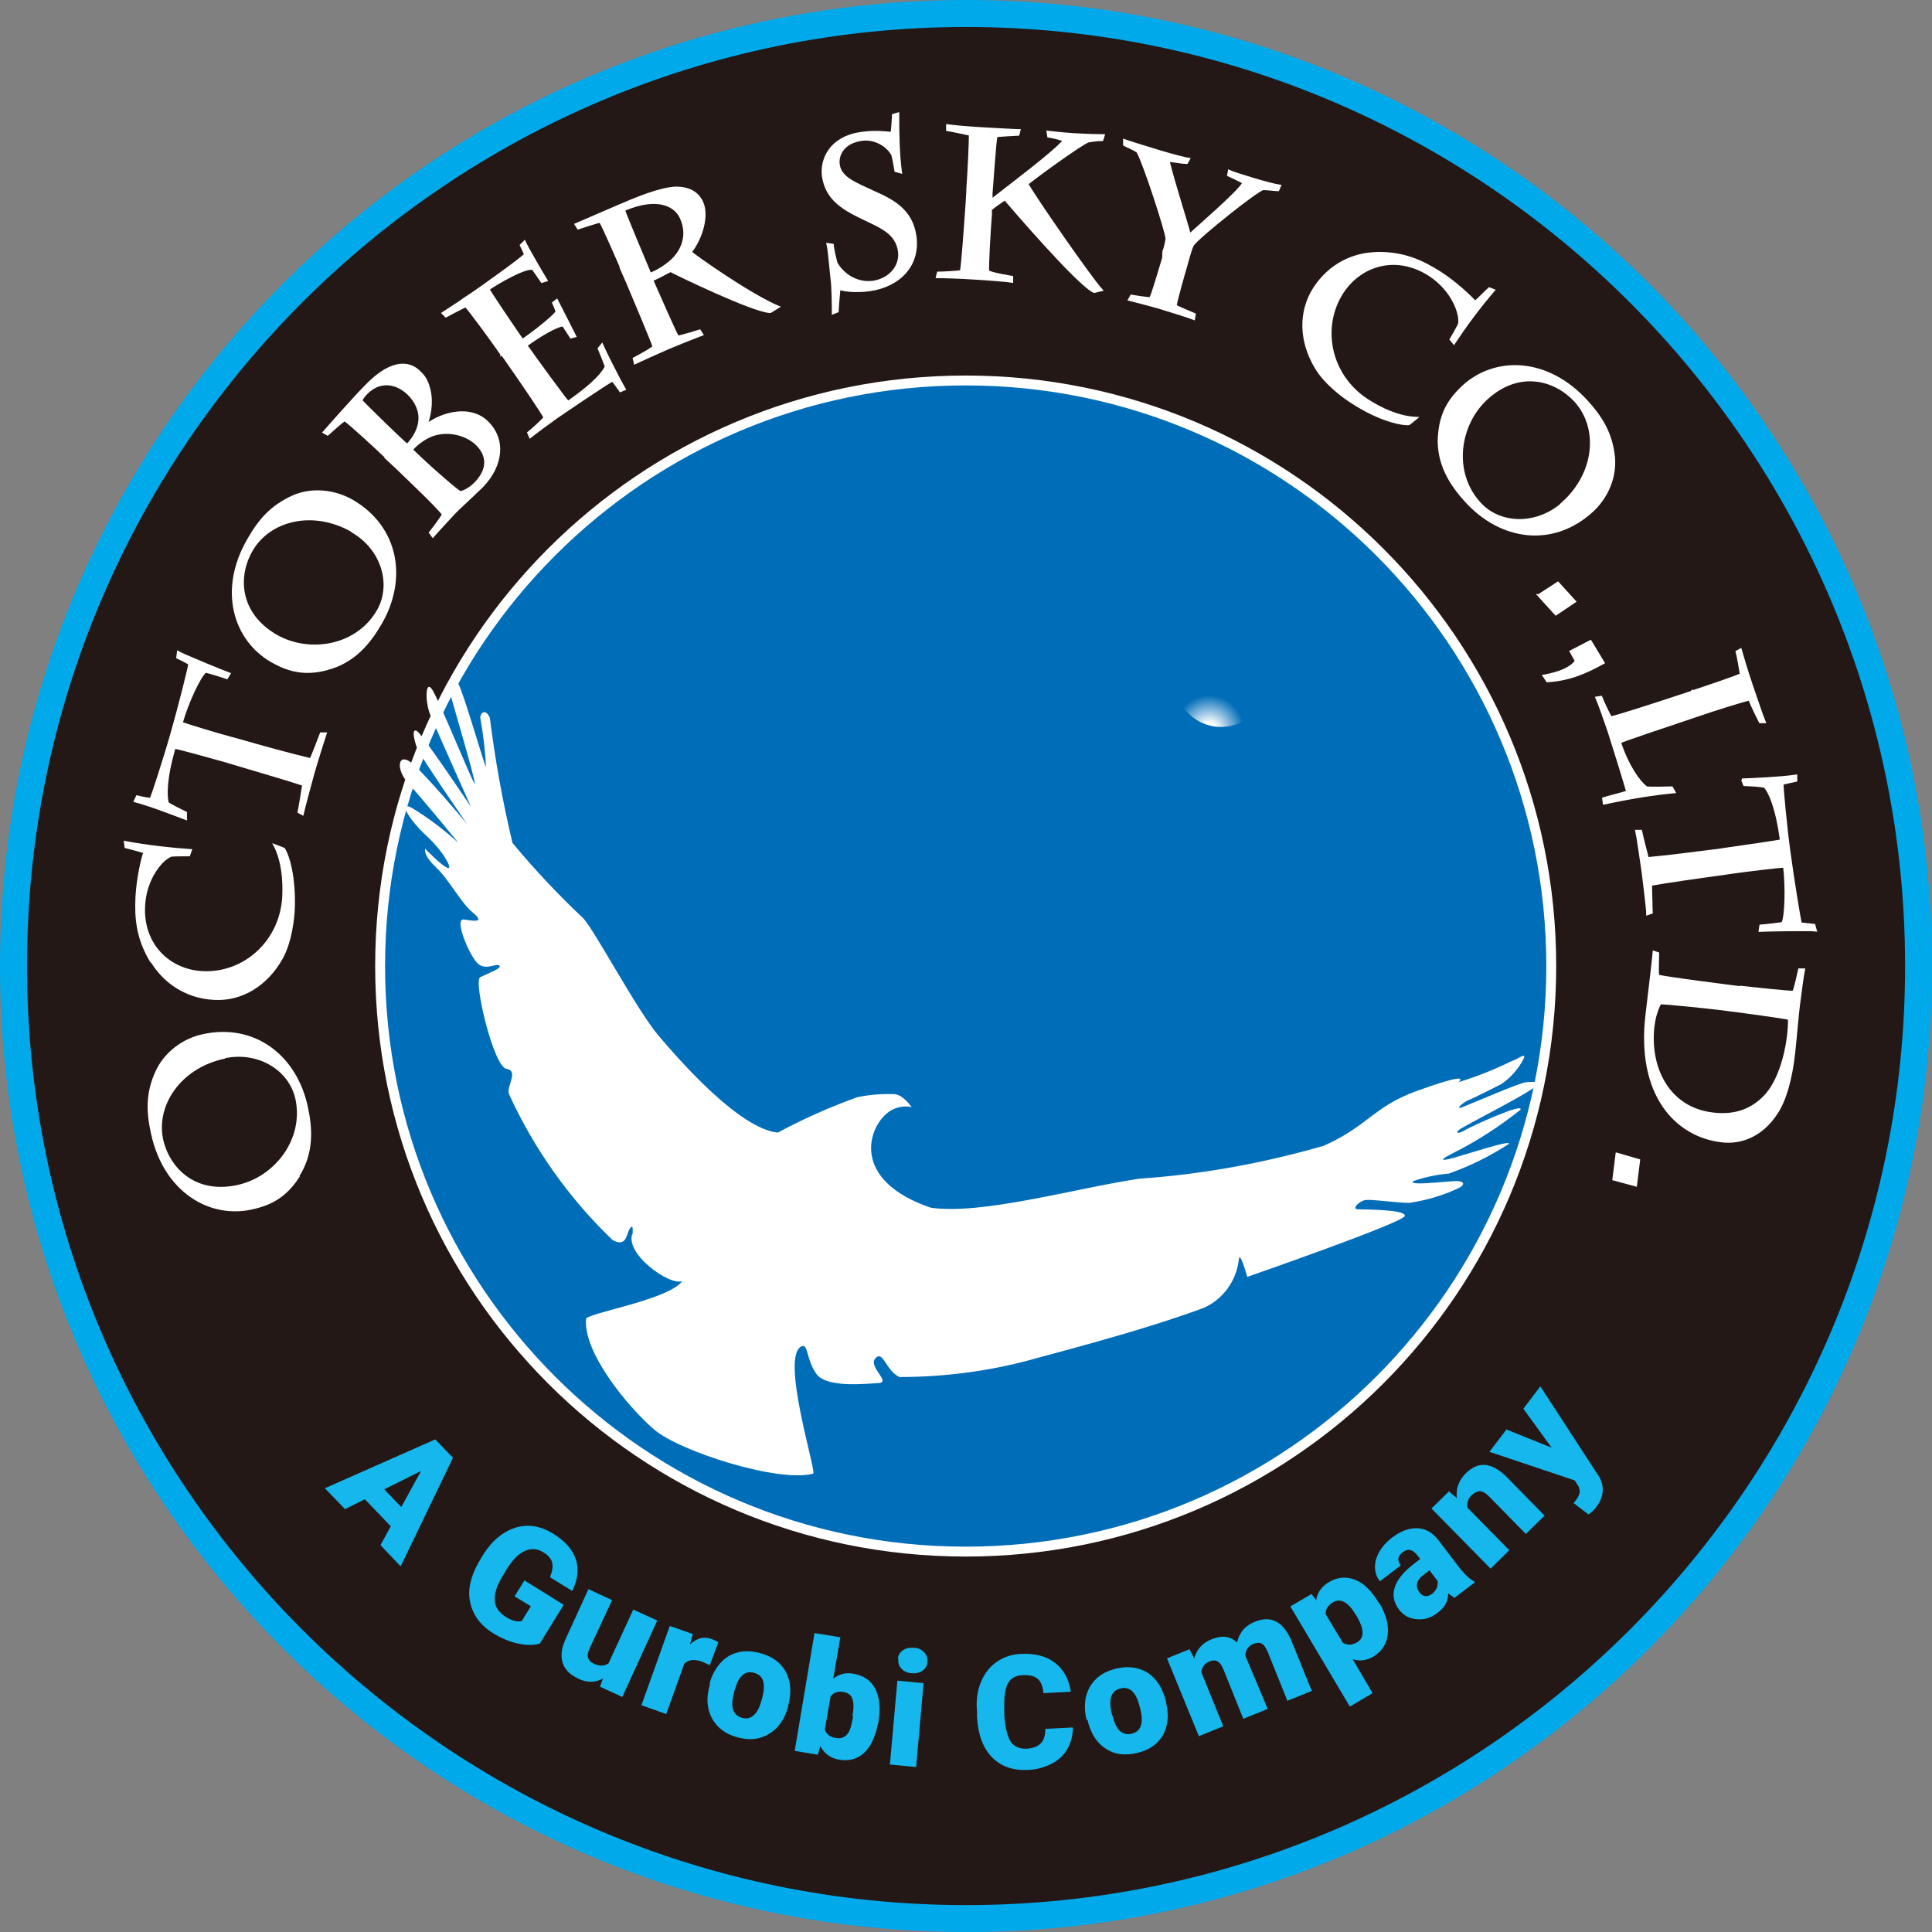 <svg xmlns="http://www.w3.org/2000/svg" xmlns:xlink="http://www.w3.org/1999/xlink" id="Layer_2" viewBox="0 0 214.69 214.69"><rect x="0" y="0" width="214.69" height="214.69" fill="#808080" stroke="none"/><defs><style>.cls-1{fill:none;}.cls-2{fill:#00a9ea;}.cls-3,.cls-4{fill:#fff;}.cls-5{fill:#16b7ec;}.cls-6{fill:#231815;}.cls-4{stroke-miterlimit:10;stroke-width:.25px;}.cls-4,.cls-7{stroke:#fff;}.cls-7{fill:#006db8;stroke-width:1.1px;}.cls-8{fill:url(#radial-gradient-2);}.cls-9{fill:url(#radial-gradient);}</style><radialGradient id="radial-gradient" cx="-1093.76" cy="4649.72" fx="-1093.76" fy="4649.72" r=".5" gradientTransform="translate(11575.09 -48554.98) scale(10.46)" gradientUnits="userSpaceOnUse"><stop offset=".15" stop-color="#fff"></stop><stop offset=".74" stop-color="#fff" stop-opacity="0"></stop></radialGradient><radialGradient id="radial-gradient-2" cx="309.29" cy="115.37" fx="309.29" fy="115.37" r="7.23" gradientTransform="translate(-1080.39 529.15) scale(3.93 -3.93)" xlink:href="#radial-gradient"></radialGradient></defs><g id="Layer_2-2"><g id="Layer_1-2"><g id="logo"><g id="Group"><g id="Oval"><circle class="cls-6" cx="107.35" cy="107.35" r="105.85"></circle><path class="cls-2" d="m107.35,214.69C48.16,214.69,0,166.54,0,107.35S48.16,0,107.35,0s107.35,48.16,107.35,107.35-48.16,107.35-107.35,107.35Zm0-211.69C49.81,3,3,49.81,3,107.35s46.81,104.35,104.35,104.35,104.35-46.81,104.35-104.35S164.88,3,107.35,3Z"></path></g><path id="Path" class="cls-7" d="m172.38,107.35c0,35.94-29.14,65.07-65.07,65.07s-65.07-29.14-65.07-65.07,29.14-65.07,65.07-65.07,65.07,29.14,65.07,65.07Z"></path><path id="Path-2" class="cls-3" d="m99.29,121.58c1.06,0,2.01,1.45,2.01,1.45-.87-.2-1.77,0-2.52.51-2.4,1.73-4.25,7.63,4.64,10.66,5.66.83,15.92-2.12,23.16-3.22,6.96-.47,13.84-1.73,20.52-3.66,4.88-2.16,5.54-4.36,10.34-6.09,4.8-1.73,5.23-1.53,4.64-.98,1.97-.59,3.93-1.38,5.78-2.28.9-.31,1.77-1.1,1.45-.31-.59,1.14-1.45,2.12-2.52,2.83-.79.39-2.83,1.45-3.54,1.73s-1.61,1.14-.79.83c.83-.31,6.53-2.79,7.12-2.79s1.97-.28.83.63-7.86,4.29-8.3,4.68,0,.43.71,0,6.61-3.11,6.13-2.24c-2.32,1.85-4.8,3.46-7.47,4.8-1.02.51-1.69.94-.47.67,1.22-.28,7.31-2.32,6.61-1.65-2.08,1.34-4.29,2.44-6.61,3.26-1.34.12-2.67.39-3.93.83-.83.59,3.93,0,4.76,0s1.14.43,0,.9c-1.65.75-3.42,1.26-5.23,1.53-1.45,0-4.25-.43-4.91-.31s-1.53.98-.83,1.02,5.43,0,5.23.75-17.5,6.76-17.5,6.76c0,0-.87-3.11-.94-1.89-.28,2.36-1.77,4.4-3.93,5.35-7.67,2.83-18.2,5.43-19.27,5.78-4.72,1.26-9.59,1.89-14.51,1.89-1.53-.71-1.81-3.03-2.67-2.08-.87.94,1.81,2.67.35,2.75-1.45.08-5.74.55-6.88-.98s-.94-3.42-1.65-3.11c-2.48.98,1.69,14.04,1.26,14.15-3.74,1.06-14.82-2.44-17.69-4.91-2.87-2.48-7.86-8.49-7.55-12.27,0-.63,9.2-2.12,10.69-4.21-1.45.55-6.53-3.15-5.5-5.35,0-.71,0-.94-.35-.43s-.31,2.08-1.89,1.22c-4.84-4.64-8.73-10.14-11.52-16.24-.28-.9,1.14-2.56-.28-2.79s-3.7-9.79-2.91-10.18,2.52-1.02,2.12-1.3-1.61.67-2.52-.35c-.9-1.02-2.52-4.91-1.42-4.76,1.1.16,2.4.39,1.02-.75-1.38-1.14-2.63-3.66-4.13-5.07-1.49-1.42-1.18-2.04-1.18-2.04,0,0,1.81,1.89,2.48,2.12.67.24-.51-1.89-2.32-3.54s-3.26-3.93-1.69-3.15c1.89,1.14,3.62,2.44,5.23,3.93,0,0-3.97-4.88-5.47-6.49s-1.3-3.42,0-2.6c1.3.83,6.41,6.96,6.41,6.96,0,0-5.07-7.35-5.5-8.34s-.67-2.44,0-1.93c.67.51,5.94,8.37,5.94,8.37,0,0-3.93-8.77-4.52-10.22s-.55-3.93.2-2.83,4.4,10.14,4.72,10.46-2.48-9.08-2.71-10.03.28-2.12.87-1.14c.59.98,2.87,8.93,3.11,9.36-.08-1.85-.31-3.7-.63-5.5,0-.47.55-1.1,1.06,0,.59,4.68,1.42,9.32,2.52,13.92,2.44,2.95,5.07,5.74,7.86,8.37,1.22,1.26,5.94,10.18,8.37,13.05,2.44,2.87,9,10.34,13.25,10.77,2.83-1.53,5.78-2.83,8.81-3.93,1.34-.28,2.67-.39,4.05-.35h0Z"></path><path id="Path-3" class="cls-1" d="m130.47,75.54c0,2.12,1.3,4.01,3.22,4.84,1.97.83,4.21.35,5.7-1.14s1.93-3.77,1.1-5.7c-.83-1.97-2.75-3.22-4.88-3.18-2.87,0-5.19,2.36-5.19,5.23h0l.04-.04Z"></path><path id="Path-4" class="cls-1" d="m129.4,75.54c.08,3.46,2.91,6.21,6.37,6.17,3.46-.04,6.25-2.91,6.21-6.37,0-3.46-2.87-6.25-6.33-6.21-1.69,0-3.3.67-4.48,1.89s-1.81,2.83-1.77,4.52Z"></path><polyline id="Path-5" class="cls-1" points="135.69 75.54 137.23 77.58 135.69 75.54 134.12 73.45 135.69 75.54 133.61 77.07 135.69 75.54 137.74 73.96 135.69 75.54 147.41 84.15 135.69 75.54 123.94 66.89 135.69 75.54 127.04 87.25 135.69 75.54 144.31 63.78 135.69 75.54 146.11 103.96 135.69 75.54 125.24 47.07 135.69 75.54 107.23 85.96 135.69 75.54 164.12 65.12 135.69 75.54 135.5 78.45 135.69 75.54 135.85 72.63 135.69 75.54 132.78 75.34 135.69 75.54 138.56 75.69 135.69 75.54 138.68 84.78 135.69 75.54 132.63 66.3 135.69 75.54 126.45 78.56 135.69 75.54 144.9 72.51 135.69 75.54 136.01 88.83 135.69 75.54 135.34 62.21 135.69 75.54 122.37 75.89 135.69 75.54 148.98 75.18 135.69 75.54 136.13 76.52 135.69 75.54 135.18 74.51 135.69 75.54 134.67 76.01 135.69 75.54 136.68 75.07 135.69 75.54 137.58 78.96 135.69 75.54 133.77 72.08 135.69 75.54 132.23 77.42 135.69 75.54 139.12 73.61 135.69 75.54 131.72 100.31 135.69 75.54 139.63 50.77 135.69 75.54 110.88 71.57 135.69 75.54 160.43 79.47 135.69 75.54 155.31 91.42 135.69 75.54 116.04 59.61 135.69 75.54 119.77 95.2 135.69 75.54 151.58 55.88 135.69 75.54 147.25 94.1 135.69 75.54 124.06 56.98 135.69 75.54 117.1 87.14 135.69 75.54 154.25 63.94 135.69 75.54 140.14 80.41 135.69 75.54 131.21 70.66 135.69 75.54 130.78 80.02 135.69 75.54 140.57 71.05 135.69 75.54 133.49 92.37 135.69 75.54 137.86 58.71 135.69 75.54 118.87 73.34 135.69 75.54 152.52 77.7 135.69 75.54 157.63 95.55 135.69 75.54 113.72 55.52 135.69 75.54 115.64 97.48 135.69 75.54 155.67 53.56 135.69 75.54 144.78 86.63 135.69 75.54 126.57 64.41 135.69 75.54 124.57 84.62 135.69 75.54 146.78 66.42"></polyline><path id="Path-6" class="cls-9" d="m130.47,75.54c0,2.12,1.3,4.01,3.22,4.84,1.97.83,4.21.35,5.7-1.14s1.93-3.77,1.1-5.7c-.83-1.97-2.75-3.22-4.88-3.18-2.87,0-5.19,2.36-5.19,5.23h0l.04-.04Z"></path><polyline id="Path-7" class="cls-8" points="135.69 75.54 137.23 77.58 135.69 75.54 134.12 73.45 135.69 75.54 133.61 77.07 135.69 75.54 137.74 73.96 135.69 75.54 147.41 84.15 135.69 75.54 123.94 66.89 135.69 75.54 127.04 87.25 135.69 75.54 144.31 63.78 135.69 75.54 146.11 103.96 135.69 75.54 125.24 47.07 135.69 75.54 107.23 85.96 135.69 75.54 164.12 65.12 135.69 75.54 135.5 78.45 135.69 75.54 135.85 72.63 135.69 75.54 132.78 75.34 135.69 75.54 138.56 75.69 135.69 75.54 138.68 84.78 135.69 75.54 132.63 66.3 135.69 75.54 126.45 78.56 135.69 75.54 144.9 72.51 135.69 75.54 136.01 88.83 135.69 75.54 135.34 62.21 135.69 75.54 122.37 75.89 135.69 75.54 148.98 75.18 135.69 75.54 136.13 76.52 135.69 75.54 135.18 74.51 135.69 75.54 134.67 76.01 135.69 75.54 136.68 75.07 135.69 75.54 137.58 78.96 135.69 75.54 133.77 72.08 135.69 75.54 132.23 77.42 135.69 75.54 139.12 73.61 135.69 75.54 131.72 100.31 135.69 75.54 139.63 50.77 135.69 75.54 110.88 71.57 135.69 75.54 160.43 79.47 135.69 75.54 155.31 91.42 135.69 75.54 116.04 59.61 135.69 75.54 119.77 95.2 135.69 75.54 151.58 55.88 135.69 75.54 147.25 94.1 135.69 75.54 124.06 56.98 135.69 75.54 117.1 87.14 135.69 75.54 154.25 63.94 135.69 75.54 140.14 80.41 135.69 75.54 131.21 70.66 135.69 75.54 130.78 80.02 135.69 75.54 140.57 71.05 135.69 75.54 133.49 92.37 135.69 75.54 137.86 58.71 135.69 75.54 118.87 73.34 135.69 75.54 152.52 77.7 135.69 75.54 157.63 95.55 135.69 75.54 113.72 55.52 135.69 75.54 115.64 97.48 135.69 75.54 155.67 53.56 135.69 75.54 144.78 86.63 135.69 75.54 126.57 64.41 135.69 75.54 124.57 84.62 135.69 75.54 146.78 66.42"></polyline></g></g><path class="cls-4" d="m33.11,130.82c-1.38,2.08-2.95,2.99-5.15,3.46-4.6,1.02-9.63-1.85-11.05-8.3-.55-2.48-.59-4.52.47-6.84.94-2.12,2.99-3.62,5.15-4.09,5.7-1.26,10.34,2.28,11.56,7.98.51,2.36.71,5.11-1.02,7.75l.04.04Zm-8.22-13.29c-4.91,1.06-7.71,5.27-6.88,9.12.71,3.18,3.62,6.21,8.41,5.15,4.17-.9,7.51-5.15,6.53-9.71-.75-3.34-4.33-5.43-8.06-4.6v.04Z"></path><path class="cls-4" d="m16.79,106.83c-1.53-2.56-1.73-4.76-1.61-7.2.12-2.08.63-4.29.87-4.91-.31-.16-1.81-.51-2.08-.59l-.08-.55c2.6.47,5.07.75,7.31.9l-.2.55c-.43,0-1.57,0-1.97.04-1.06.39-2.87,2.52-3.03,5.58-.24,4.33,2.79,7.2,6.49,7.39,4.64.24,8.73-3.38,9-8.41.08-1.81-.08-3.97-.98-5.7l1.02.39c.43.55,1.26,3.03,1.1,6.76-.04.87-.28,3.46-1.3,5.35-1.69,3.03-4.48,4.72-7.51,4.56-3.26-.16-5.62-1.97-6.92-4.09l-.12-.08Z"></path><path class="cls-4" d="m20.65,90.99c-1.06-.39-3.85-1.49-5.66-1.97l.24-.51c.31.08,1.02.24,1.53.28.16-.35,1.45-4.25,2.32-7.31.94-3.3,1.93-7.31,1.97-7.71-.24-.16-.9-.51-1.34-.71l.08-.59c.47.28,5.03,2.16,5.7,2.4l-.28.47c-.9-.31-1.85-.59-2.36-.71-.63.43-2.04,3.46-2.67,5.7.59.24,3.93,1.26,5.58,1.69l1.02.28c2.01.59,5.9,1.65,7.75,2.08.2-.43.98-2.44,1.14-2.87h.51c-.2.59-1.02,3.22-1.38,4.48-.28,1.02-1.02,3.77-1.18,4.48l-.43-.24c.12-.55.43-2.44.51-3.03-1.77-.59-5.7-1.73-7.67-2.32l-1.02-.31c-1.69-.47-5.07-1.42-5.62-1.49-1.06,3.66-.94,5.47-.75,6.17.47.31,1.3.71,2.01,1.06v.67Z"></path><path class="cls-4" d="m36.3,74.36c-2.4.63-4.21.2-6.13-.9-4.09-2.36-5.86-7.86-2.56-13.53,1.26-2.2,2.6-3.7,4.95-4.76,2.12-.94,4.64-.63,6.57.47,5.03,2.91,6.09,8.65,3.15,13.68-1.22,2.08-2.91,4.25-5.98,5.03Zm2.87-15.33c-4.36-2.52-9.24-1.3-11.21,2.12-1.65,2.83-1.53,7,2.71,9.48,3.7,2.12,9,1.26,11.32-2.75,1.69-2.95.47-6.92-2.83-8.81v-.04Z"></path><path class="cls-4" d="m43.06,50.96c-1.22-1.18-3.97-3.7-4.76-4.29-.67.47-1.34,1.14-1.89,1.61l-.43-.24c.51-.59,3.54-4.01,4.6-5.07,3.18-3.34,5.11-2.52,5.94-1.73.51.47.9.9,1.18,2.01.39,1.57,0,3.15-.31,3.93h.04c1.89-1.38,4.88-2.04,6.68-.31,1.97,1.89,1.77,4.76-.51,7.16-.24.24-.83.79-1.45,1.38-.63.59-1.26,1.18-1.61,1.53-.35.39-2.01,2.16-2.44,2.67l-.31-.43c.35-.43,1.22-1.57,1.45-2.04-1.06-1.26-3.66-3.7-5.15-5.15l-1.1-1.02h.08Zm2.16-1.49c.51-.51,1.26-1.49,1.38-2.63.16-1.06-.35-2.24-1.22-3.07-1.49-1.42-3.34-1.45-4.68-.04-.28.28-.47.55-.55.79.16.2,2.56,2.56,4.13,4.05l.98.9h-.04Zm1.45,1.38c1.49,1.42,4.17,3.74,4.48,3.85.67-.12,1.34-.67,1.69-1.02,1.57-1.65,1.3-3.18.12-4.33-1.1-1.06-3.11-1.61-4.84-1.02-1.02.35-2.01,1.18-2.36,1.65l.94.9-.04-.04Z"></path><path class="cls-4" d="m55.72,39.36c-1.22-1.77-3.46-4.8-3.97-5.35-.43.2-1.69.87-2.2,1.14l-.35-.35,1.81-1.18c.63-.47,1.3-.87,1.73-1.18.63-.43,5.19-3.66,5.62-4.17-.12-.28-.28-.63-.47-1.02l.39-.39c.2.47,2.04,3.66,2.44,4.29l-.51.16s-.71-1.02-.98-1.42c-.75-.31-3.93,1.53-4.95,2.24.12.31,2.71,4.13,3.5,5.27l.28.39c1.69-1.18,3.46-2.63,3.81-3.15-.12-.35-.24-.67-.39-.98l.39-.31c.2.39,1.69,3.3,2.04,4.01l-.47.12c-.28-.43-.59-.94-.87-1.34-.83.12-2.44,1.06-4.09,2.24l.28.39c.83,1.18,3.89,5.39,4.36,5.9,1.97-1.38,3.66-2.79,4.21-3.93-.28-.83-.59-1.49-.79-2.01l.35-.43c.28.67,1.93,3.93,2.52,4.95l-.47.2c-.35-.51-.63-.87-.87-1.18-.63.31-4.99,3.26-6.25,4.13-.67.47-2.16,1.57-2.91,2.16l-.2-.47c.31-.24,1.38-1.18,1.81-1.69-.16-.39-2.63-4.05-4.13-6.17l-.63-.9-.04.04Z"></path><path class="cls-4" d="m69.13,29.97c-.35-.79-2.16-4.99-2.44-5.35-.39.08-1.97.59-2.44.75l-.28-.43,4.72-2.04c2.08-.9,4.68-1.97,6.41-2.04,1.34,0,2.44.47,2.95,1.69.59,1.38,0,3.77-1.3,5.47.47.43,6.45,4.68,9.75,6.09l-.9.55c-1.85-.04-10.54-4.25-11.09-4.56-.79.43-1.65.87-2.04,1.02l.24.55c.63,1.42,2.08,4.76,2.6,5.74.43-.04,1.93-.51,2.44-.67l.28.43c-.55.2-2.79,1.1-3.81,1.53-.9.39-3.18,1.42-3.66,1.65l-.12-.51c.31-.16,1.65-.87,2.2-1.3-.2-.67-2.01-4.95-2.99-7.27l-.59-1.34.08.04Zm3.11.47c.79-.31,1.69-.83,2.48-1.57.79-.75,1.93-2.44.98-4.6-.59-1.42-2.6-2.56-6.37-.94.31.9,1.97,4.84,2.63,6.41l.28.67v.04Z"></path><path class="cls-4" d="m99.09,14.75c.08-.59.12-1.3.16-1.97l.55-.16c0,2.4.04,4.6.31,6.53l-.59-.16c-.12-.79-.24-1.38-.35-1.77-.39-.83-1.77-1.93-3.42-1.69-2.04.28-2.71,1.69-2.56,2.75.2,1.53,1.93,2.12,3.85,3.03,2.12.94,4.29,2.01,4.68,4.99.43,3.26-1.89,5.5-5.11,5.94-1.14.16-2.63.12-3.34-.16-.04.47-.16,1.65-.2,2.52l-.51.2c0-.35,0-2.99-.16-3.93-.08-.63-.28-3.18-.43-3.74l.55.08c0,.31.31,1.65.43,2.04.83,1.42,2.4,2.28,4.01,2.08,1.85-.24,3.18-1.69,2.95-3.42-.28-1.93-1.89-2.63-3.54-3.42-2.52-1.18-4.52-2.24-4.91-4.91-.24-1.85.79-4.33,4.29-4.8,1.38-.2,2.67-.08,3.22,0l.12-.04Z"></path><path class="cls-4" d="m107.5,21.12c.16-2.24.31-5.54.28-6.17-.55-.12-1.97-.43-2.52-.51v-.51c.43.08,3.15.31,4.13.35.87.04,3.46.2,3.89.2l-.12.47c-.28,0-1.89.12-2.44.16-.16.75-.39,4.44-.55,6.37v.75c1.57-1.26,7.27-5.5,8.06-6.64-.55-.2-1.22-.35-1.73-.43l-.08-.51c.98.12,2.67.28,3.62.31.71.04,1.77.08,2.6.08l-.16.51c-.35,0-.94.04-1.57.16-1.06.47-5.74,3.89-6.76,4.72.83,1.53,7.12,10.58,8.26,11.8l-.83.2c-1.81-.83-9.28-9.55-9.91-10.3-.47.31-1.26.87-1.57,1.14v.59c-.16,2.08-.35,5.39-.31,6.29.59.31,2.32.55,2.67.63v.51c-.43-.08-2.95-.28-4.25-.35-1.1-.08-3.38-.16-4.09-.16l.12-.47c.59,0,1.97-.08,2.56-.16.16-1.02.39-4.21.63-7.63l.08-1.34v-.04Z"></path><path class="cls-4" d="m129.29,28.04c.08-.31.28-.9.35-1.53,0-.67-2.48-8.34-3.22-9.63-.24-.24-1.06-.55-1.49-.79v-.51c.43.16,1.93.63,4.01,1.26,1.3.39,2.83.79,3.18.83l-.24.43c-.43,0-1.49-.2-2.04-.24.67,2.75,2.01,6.76,2.36,8.22.55-.55,5.62-4.88,5.98-5.78-.43-.24-1.42-.71-1.69-.83l.08-.47c.31.16,1.61.55,2.87.94,1.06.31,2.24.63,2.79.71l-.2.47c-.35,0-1.14-.12-1.65-.12-.55,0-7.2,5.31-7.82,6.21-.2.35-.39,1.06-.55,1.61l-.24.87c-.2.63-1.06,3.7-1.14,4.29.24.16,1.69.75,2.12.94l-.08.51c-.47-.2-2.52-.83-4.05-1.3-.83-.24-2.52-.67-3.15-.83l.24-.43c.43.08,1.53.24,2.12.28.2-.31.94-2.83,1.38-4.29l.2-.75-.12-.08Z"></path><path class="cls-4" d="m153.03,28.12c2.99-.04,4.99.9,7.04,2.2,1.77,1.14,3.38,2.71,3.85,3.22.28-.2,1.34-1.3,1.57-1.49l.51.2c-1.73,2.01-3.18,4.01-4.44,5.9l-.35-.43c.24-.39.79-1.38.94-1.73.2-1.14-.75-3.77-3.3-5.43-3.66-2.36-7.63-1.18-9.67,1.93-2.52,3.89-1.42,9.28,2.79,11.99,1.53.98,3.46,1.89,5.43,1.97l-.83.67c-.71.08-3.26-.39-6.37-2.44-.75-.47-2.87-1.97-3.97-3.81-1.77-2.95-1.85-6.21-.2-8.81,1.77-2.75,4.48-3.89,7-3.93Z"></path><path class="cls-4" d="m159.91,48.49c.16-2.48,1.06-4.05,2.71-5.58,3.5-3.18,9.24-3.18,13.68,1.65,1.69,1.85,2.75,3.62,3.03,6.17.24,2.32-.79,4.6-2.44,6.09-4.33,3.93-10.07,3.18-14-1.14-1.61-1.77-3.18-4.09-2.99-7.23v.04Zm13.76,7.39c3.74-3.38,4.05-8.41,1.38-11.32-2.2-2.4-6.21-3.58-9.83-.28-3.15,2.87-3.93,8.22-.79,11.64,2.28,2.52,6.45,2.52,9.28-.04h-.04Z"></path><path class="cls-4" d="m171,66.14l2.12-1.38,1.89,2.08-2.12,1.42-1.93-2.12h.04Z"></path><path class="cls-4" d="m171.55,75.1c1.85-.35,3.03-.87,3.58-1.65l-.59-1.06,2.2-1.14,1.45,2.4c-1.93,1.06-3.74,1.89-6.25,2.04l-.39-.59Z"></path><path class="cls-4" d="m187.99,76.87c1.3-.43,4.8-1.61,5.47-1.93-.08-.51-.31-1.93-.47-2.52l.43-.24c.16.59.75,2.56,1.22,3.93.51,1.49,1.26,3.7,1.45,4.13h-.51c-.24-.47-.83-1.65-1.18-2.52-.75.16-4.01,1.18-5.82,1.81l-.83.28c-2.95.98-7.27,2.44-7.75,2.67.9,2.67,2.08,4.33,2.95,5.03.87.08,2.16,0,2.83,0l.28.51c-2.16.2-4.68.59-7.82,1.26l-.08-.55c.31-.12,2.08-.55,2.67-.75-.12-.51-1.65-5.43-2.04-6.64-.39-1.14-1.1-3.18-1.38-3.81l.51-.08c.12.31.79,1.85,1.1,2.28,1.02-.24,5.39-1.65,7.63-2.4l1.3-.43.04-.04Z"></path><path class="cls-4" d="m193.57,86.63c1.14-.04,4.13-.16,6.02-.43v.55c-.31.08-1.06.2-1.53.35,0,.39.35,4.48.79,7.67.47,3.42,1.14,7.51,1.26,7.86.31.04,1.06.12,1.49.16l.16.59c-.55-.08-5.47,0-6.21.04l.08-.55c.94-.08,1.93-.2,2.44-.28.39-.67.47-4.01.2-6.29-.63,0-4.09.43-5.82.67l-1.06.16c-2.08.28-6.06.83-7.94,1.18,0,.47.08,2.63.08,3.11l-.47.16c0-.59-.35-3.34-.51-4.64-.16-1.06-.55-3.89-.71-4.6h.51c.12.59.59,2.48.75,3.03,1.85-.16,5.94-.67,7.98-.94l1.06-.16c1.73-.24,5.23-.75,5.78-.87-.51-3.77-1.3-5.39-1.81-5.98-.55-.12-1.49-.16-2.28-.2l-.2-.51-.04-.08Z"></path><path class="cls-4" d="m193.45,109.67c1.06.12,5.39.59,5.86.55.2-.59.51-1.89.63-2.48h.51c-.08.35-.43,2.91-.55,3.89-.12.83-.35,3.66-.55,5.47-.31,2.75-.94,5.07-1.89,6.53-1.65,2.6-4.05,3.46-6.17,3.18-4.99-.59-9.4-5.11-8.3-14.15.16-1.34.75-6.33.79-6.88l.47.16c0,.47-.08,1.93,0,2.48.39.16,4.6.71,7.31,1.06l1.85.24.04-.04Zm-2.4,2.44c-1.26-.16-5.74-.63-6.57-.63-.51.98-.67,1.93-.75,2.52-.55,4.52,1.57,9.16,6.61,9.75,2.01.24,4.05-.12,5.78-1.93,1.49-1.57,2.28-4.36,2.56-6.53.08-.55.16-1.57.12-2.08-.35-.12-5.78-.87-6.8-.98l-.9-.12h-.04Z"></path><path class="cls-4" d="m179.69,128.22l2.44.71-.35,2.79-2.48-.67.35-2.83h.04Z"></path><path class="cls-5" d="m43.41,169.59l-2.87-2.99-2.2,1.1-2.24-2.32,12.27-5.43,1.97,2.04-5.82,12.07-2.24-2.36,1.18-2.16-.04.04Zm-.71-4.09l1.89,1.97,2.2-4.01-4.09,2.04Z"></path><path class="cls-5" d="m59.97,182.64c-.67.2-1.45.2-2.4,0s-1.85-.59-2.75-1.14c-1.42-.87-2.24-2.01-2.56-3.38s0-2.83.87-4.4l.55-.94c.67-1.06,1.42-1.85,2.28-2.4s1.77-.83,2.71-.83,1.89.31,2.79.87c1.34.83,2.16,1.77,2.52,2.83s.24,2.24-.39,3.54l-2.48-1.53c.28-.67.35-1.18.24-1.65-.12-.43-.47-.83-1.02-1.14-.63-.39-1.3-.43-2.01-.12s-1.34.98-2.01,2.01l-.39.67c-.67,1.06-.98,1.97-.94,2.75,0,.75.43,1.38,1.22,1.89.67.43,1.26.59,1.77.47l1.02-1.65-1.81-1.1,1.1-1.77,4.36,2.71-2.71,4.4.04-.08Z"></path><path class="cls-5" d="m67,186.53c-.9.47-1.81.47-2.75,0-.94-.43-1.49-1.02-1.73-1.77-.24-.75-.12-1.65.35-2.67l2.52-5.5,2.63,1.22-2.56,5.5c-.31.71-.16,1.26.55,1.57.59.28,1.14.28,1.61-.04l2.75-5.98,2.67,1.22-3.89,8.49-2.48-1.14.35-.94-.04.04Z"></path><path class="cls-5" d="m78.88,185.04l-.87-.39c-.87-.31-1.49-.24-1.97.24l-2.01,5.58-2.75-.98,3.15-8.81,2.56.9-.31,1.14c.79-.71,1.57-.9,2.4-.59.28.12.55.24.75.35l-.94,2.52v.04Z"></path><path class="cls-5" d="m78.84,187.12c.24-.9.63-1.65,1.18-2.28.55-.63,1.18-1.02,1.97-1.22.75-.2,1.57-.16,2.48.08,1.34.35,2.32,1.06,2.87,2.12s.63,2.28.24,3.74v.08c-.39,1.42-1.1,2.44-2.12,3.03-1.02.63-2.16.75-3.5.39-1.3-.35-2.2-1.02-2.79-2.01-.55-.98-.71-2.12-.39-3.46l.12-.47h-.04Zm2.75.94c-.24.83-.28,1.49-.12,1.93.16.47.47.75.98.9.98.28,1.73-.35,2.16-1.89l.08-.28c.43-1.61.16-2.56-.9-2.83-.94-.28-1.65.31-2.08,1.69l-.16.51.04-.04Z"></path><path class="cls-5" d="m97.59,191.41c-.28,1.49-.79,2.63-1.53,3.34-.75.71-1.69.98-2.83.79-.94-.16-1.61-.67-2.08-1.49l-.28.94-2.56-.43,2.2-13.09,2.87.47-.79,4.6c.63-.51,1.38-.71,2.24-.55,1.14.2,1.97.75,2.44,1.69s.59,2.12.35,3.62v.16l-.04-.04Zm-2.87-.67c.16-.87.16-1.53,0-1.97s-.51-.67-.98-.75c-.67-.12-1.14.08-1.45.51l-.63,3.66c.16.51.59.87,1.26.94.67.12,1.14-.16,1.45-.75.16-.31.28-.87.43-1.65h-.08Z"></path><path class="cls-5" d="m101.8,196.36l-2.91-.28.83-9.32,2.91.28-.83,9.32Zm-2.01-11.99c0-.43.2-.75.55-.98.31-.24.71-.31,1.22-.28.47,0,.87.2,1.14.51.28.28.39.63.35,1.06,0,.43-.24.75-.55.98s-.71.31-1.18.28c-.47-.04-.87-.2-1.14-.51-.28-.28-.39-.63-.35-1.06h-.04Z"></path><path class="cls-5" d="m119.22,191.96c0,.87-.2,1.65-.59,2.36s-.98,1.26-1.73,1.65-1.65.67-2.63.71c-1.65.08-2.99-.35-4.01-1.38s-1.57-2.52-1.69-4.48v-.63c-.12-1.22.04-2.32.43-3.26s.94-1.69,1.73-2.24,1.69-.87,2.75-.9c1.53-.08,2.79.24,3.74.98.98.75,1.57,1.81,1.77,3.22l-3.03.16c-.08-.75-.28-1.3-.67-1.61-.39-.31-.94-.43-1.69-.39-.75.04-1.3.35-1.61.94s-.43,1.49-.39,2.71v.9c.12,1.34.35,2.28.71,2.83s.98.83,1.77.79c.71-.04,1.22-.24,1.57-.59s.51-.87.51-1.61l3.03-.16h.04Z"></path><path class="cls-5" d="m120.75,191.13c-.24-.9-.24-1.77-.08-2.56.2-.79.55-1.45,1.14-2.01.55-.55,1.3-.9,2.2-1.14,1.38-.31,2.52-.16,3.54.47.98.67,1.65,1.69,2.01,3.15v.08c.35,1.42.24,2.63-.31,3.66-.59,1.02-1.53,1.69-2.87,2.01-1.3.31-2.44.2-3.38-.39-.98-.59-1.65-1.53-2.04-2.83l-.12-.47-.08.04Zm2.87-.51c.2.83.47,1.42.83,1.73.35.31.79.43,1.3.31,1.02-.24,1.34-1.14.98-2.71l-.08-.28c-.39-1.61-1.1-2.32-2.16-2.04-.94.24-1.3,1.06-1.02,2.48l.12.51h.04Z"></path><path class="cls-5" d="m132.2,183.31l.51.98c.28-1.02.94-1.77,2.01-2.16,1.1-.43,2.01-.31,2.75.39.24-1.1.9-1.89,2.01-2.32,1.77-.71,3.11,0,4.01,2.08l2.28,5.62-2.71,1.1-2.2-5.47c-.2-.43-.39-.75-.63-.87-.24-.16-.55-.12-.94,0-.55.24-.83.63-.9,1.22v.12l2.48,5.9-2.71,1.1-2.2-5.47c-.2-.47-.39-.75-.63-.9s-.55-.16-.94,0c-.51.2-.83.63-.9,1.18l2.44,6.02-2.71,1.1-3.54-8.65,2.52-1.02.04.04Z"></path><path class="cls-5" d="m153.27,178.12c.75,1.26,1.06,2.4.94,3.5s-.67,1.89-1.61,2.48c-.75.43-1.49.51-2.28.28l2.2,3.77-2.52,1.49-6.61-11.13,2.36-1.38.51.71c.12-.87.59-1.53,1.38-2.01.98-.59,1.97-.67,2.95-.28s1.85,1.26,2.6,2.52l.08.12v-.08Zm-2.6,1.34c-.83-1.42-1.69-1.89-2.52-1.42-.59.35-.87.79-.83,1.34l1.89,3.15c.47.31,1.02.31,1.61-.04.79-.47.79-1.42,0-2.79l-.16-.28v.04Z"></path><path class="cls-5" d="m161.68,177.57c-.2-.08-.43-.28-.75-.51,0,.87-.39,1.57-1.18,2.16-.71.55-1.45.79-2.28.71-.83-.04-1.45-.39-1.97-1.02-.63-.83-.79-1.65-.51-2.52s.98-1.73,2.12-2.6l.71-.55-.31-.39c-.51-.67-1.06-.83-1.65-.35-.55.43-.63.9-.2,1.45l-2.32,1.77c-.55-.71-.67-1.53-.43-2.44.28-.9.87-1.73,1.81-2.44s1.89-1.06,2.79-1.02,1.65.47,2.28,1.26l2.52,3.3c.55.67,1.02,1.1,1.49,1.34l.08.12-2.32,1.77.12-.04Zm-2.6-.39c.28-.24.47-.47.59-.75.08-.28.12-.51.08-.75l-.9-1.18-.67.51c-.83.63-.94,1.3-.39,2.01.16.2.35.31.59.35.24,0,.47-.04.71-.24v.04Z"></path><path class="cls-5" d="m161.06,165.77l.83.71c-.12-1.06.2-1.97,1.02-2.79.71-.67,1.42-.98,2.16-.9s1.53.51,2.36,1.34l4.21,4.29-2.08,2.04-4.13-4.21c-.31-.31-.63-.51-.94-.55-.28,0-.63.16-.98.47-.39.39-.55.87-.43,1.38l4.64,4.72-2.08,2.04-6.57-6.68,1.97-1.93.04.08Z"></path><path class="cls-5" d="m172.5,160.98l-3.22-4.44,1.89-2.48,6.29,9.67.24.35c.63,1.18.51,2.28-.31,3.38-.24.31-.51.59-.87.83l-1.65-1.26.24-.31c.24-.31.39-.63.43-.87,0-.24,0-.51-.2-.79l-.35-.55-9.48-3.18,1.89-2.48,5.07,2.04.04.08Z"></path></g></g></svg>
